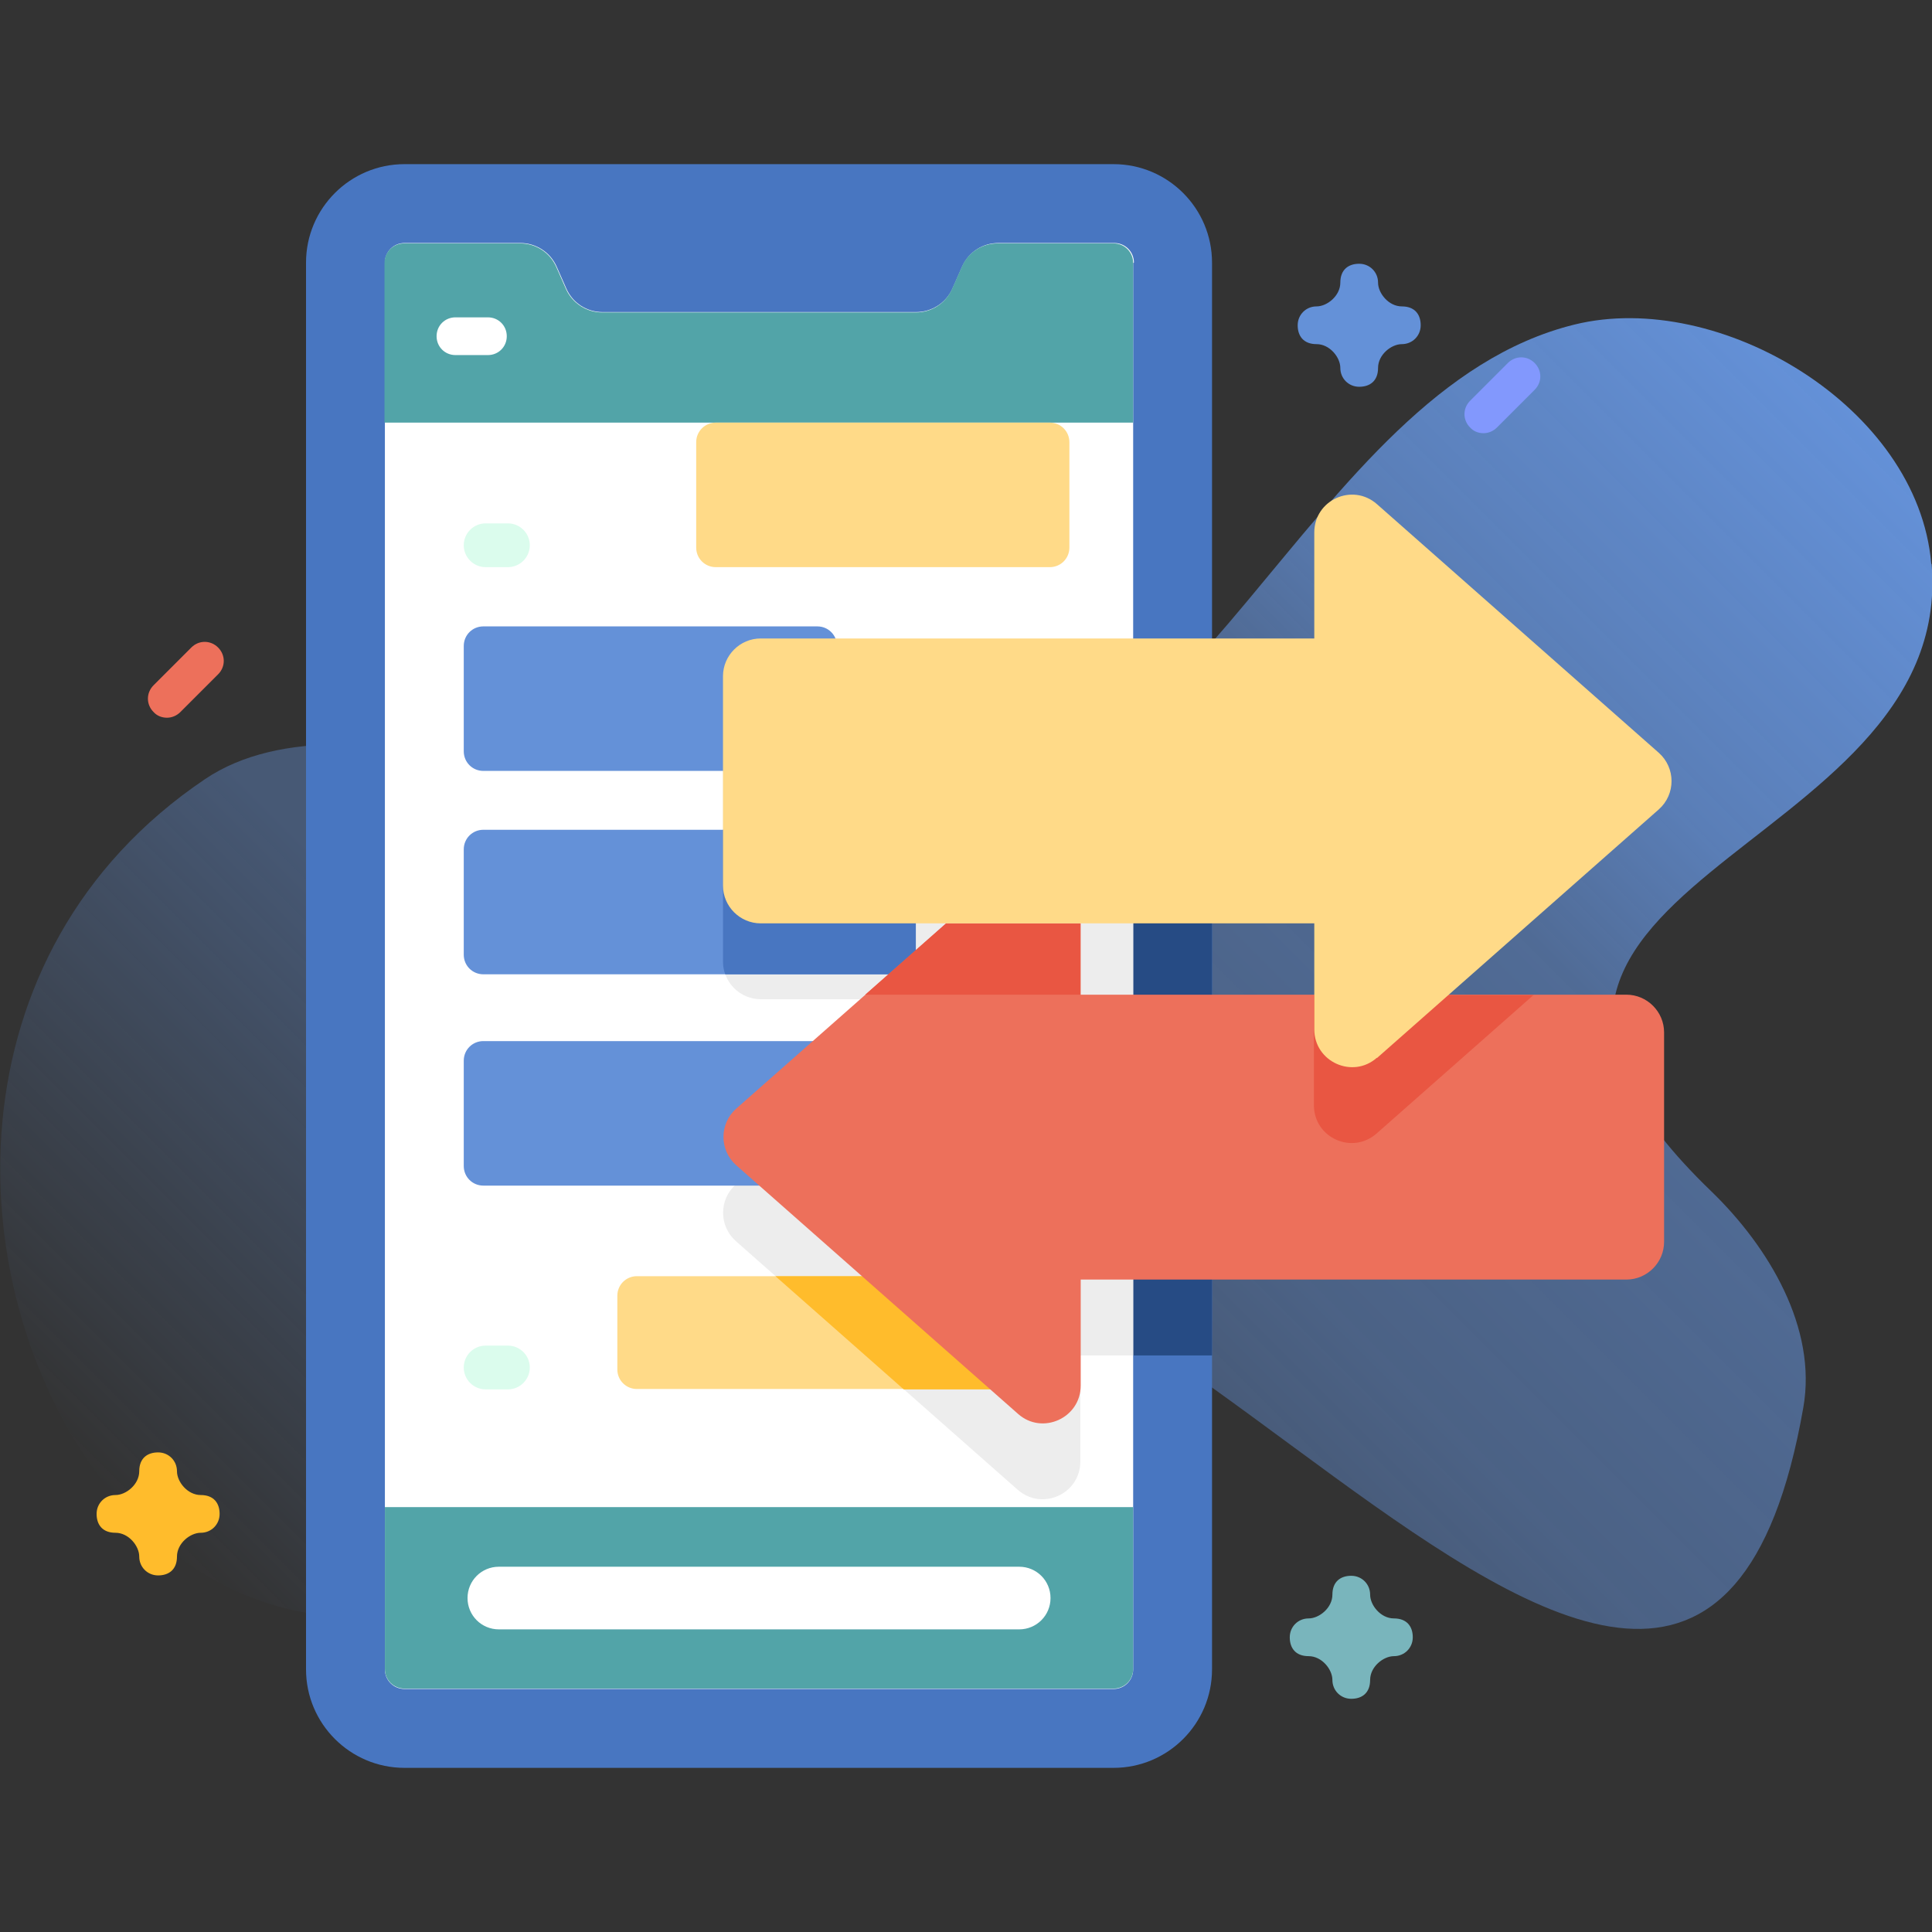 <?xml version="1.0" encoding="UTF-8"?>
<svg id="Capa_1" xmlns="http://www.w3.org/2000/svg" version="1.1" xmlns:xlink="http://www.w3.org/1999/xlink" viewBox="0 0 512 512">
  <rect x="0" y="0" width="512" height="512" fill="#333333" stroke="none"/>
  <!-- Generator: Adobe Illustrator 29.6.1, SVG Export Plug-In . SVG Version: 2.1.1 Build 9)  -->
  <defs>
    <style>
      .st0 {
        fill: #dbfced;
      }

      .st1 {
        fill: #fff;
      }

      .st2 {
        fill: #264b84;
      }

      .st3 {
        fill: #d1ddff;
      }

      .st4 {
        fill: #4876c1;
      }

      .st5 {
        fill: #e95642;
      }

      .st6 {
        fill: #6491d8;
      }

      .st7 {
        fill: #79b5bc;
      }

      .st8 {
        fill: #ed705b;
      }

      .st9 {
        fill: #8298fd;
      }

      .st10 {
        fill: #ffda88;
      }

      .st11 {
        fill: #ffbc2c;
      }

      .st12 {
        fill: #b6c4ff;
      }

      .st13 {
        fill: #ededed;
      }

      .st14 {
        fill: url(#linear-gradient);
      }

      .st15 {
        fill: #52a4a8;
      }
    </style>
    <linearGradient id="linear-gradient" x1="100.9" y1="44.4" x2="475.2" y2="418.7" gradientTransform="translate(0 512) scale(1 -1)" gradientUnits="userSpaceOnUse">
      <stop offset="0" stop-color="#6491d8" stop-opacity="0"/>
      <stop offset=".3" stop-color="#6491d8" stop-opacity=".4"/>
      <stop offset=".4" stop-color="#6491d8" stop-opacity=".4"/>
      <stop offset=".5" stop-color="#6491d8" stop-opacity=".5"/>
      <stop offset=".7" stop-color="#6491d8" stop-opacity=".6"/>
      <stop offset=".8" stop-color="#6491d8" stop-opacity=".8"/>
      <stop offset="1" stop-color="#6491d8"/>
    </linearGradient>
  </defs>
  <path class="st14" d="M511.8,149.4c-3.5-41.6-56.2-72.8-94.5-63.4-71.6,17.6-99.6,133.3-180.3,133.4-62.6,0-143-39.7-182.7-12.9-136,91.7,10.3,350.8,147.5,143.6,67.7-102.3,244.4,204.3,276.1,22.9,3.7-21-9.1-42.5-24.4-57.3-85.2-82.1,64.9-87.8,58.4-166.2h0Z"/>
  <path class="st4" d="M321.2,69.7v372.7c0,14.4-11.7,26.1-26.1,26.1H107.2c-14.4,0-26.1-11.7-26.1-26.1V69.6c0-14.4,11.7-26.1,26.1-26.1h187.9c14.4,0,26.1,11.7,26.1,26.1Z"/>
  <path class="st2" d="M321.2,264.8v-75.5h-119.6c-5.5,0-10,4.5-10,10v55.5c0,5.5,4.5,10,10,10h49.1l-22.7,20-33,29.1c-4.5,4-4.5,11,0,15l74.7,65.9c6.5,5.7,16.6,1.1,16.6-7.5v-28.1h34.9v-75.5h-34.9v-18.9h34.9Z"/>
  <path class="st1" d="M300.3,69.7v372.7c0,2.9-2.3,5.2-5.2,5.2H107.2c-2.9,0-5.2-2.3-5.2-5.2V69.6c0-2.9,2.3-5.2,5.2-5.2h30.7c4.1,0,7.9,2.4,9.6,6.2l2.6,5.9c1.7,3.8,5.4,6.2,9.6,6.2h83.1c4.1,0,7.9-2.4,9.6-6.2l2.6-5.9c1.7-3.8,5.4-6.2,9.6-6.2h30.7c2.9,0,5.2,2.3,5.2,5.2h0Z"/>
  <path class="st13" d="M300.3,264.8v-75.5h-98.7c-5.5,0-10,4.5-10,10v55.5c0,5.5,4.5,10,10,10h49.1l-22.7,20-33,29.1c-4.5,4-4.5,11,0,15l74.7,65.9c6.5,5.7,16.6,1.1,16.6-7.5v-28.1h14v-75.5h-14v-18.9h14Z"/>
  <path class="st10" d="M283.4,343.4v19.5c0,2.9-2.3,5.2-5.2,5.2h-109.4c-2.9,0-5.2-2.3-5.2-5.2v-19.5c0-2.9,2.3-5.2,5.2-5.2h109.4c2.9,0,5.2,2.3,5.2,5.2Z"/>
  <path class="st11" d="M278.2,338.2h-72.7l34,30h38.7c2.9,0,5.2-2.3,5.2-5.2v-19.5c0-2.9-2.3-5.2-5.2-5.2Z"/>
  <path class="st15" d="M300.3,112v-42.3c0-2.9-2.3-5.2-5.2-5.2h-30.7c-4.1,0-7.9,2.4-9.5,6.2l-2.6,5.9c-1.7,3.8-5.4,6.2-9.6,6.2h-83.1c-4.1,0-7.9-2.4-9.6-6.2l-2.6-5.9c-1.7-3.8-5.4-6.2-9.6-6.2h-30.7c-2.9,0-5.2,2.3-5.2,5.2v42.3h198.4Z"/>
  <path class="st1" d="M129.3,94.1h-8.6c-2.8,0-5-2.2-5-5s2.2-5,5-5h8.6c2.8,0,5,2.2,5,5s-2.2,5-5,5Z"/>
  <path class="st15" d="M300.3,399.4v42.9c0,2.9-2.3,5.2-5.2,5.2H107.2c-2.9,0-5.2-2.3-5.2-5.2v-42.9h198.4Z"/>
  <path class="st6" d="M216.6,204.3h-88.5c-2.9,0-5.2-2.3-5.2-5.2v-27.9c0-2.9,2.3-5.2,5.2-5.2h88.5c2.9,0,5.2,2.3,5.2,5.2v27.9c0,2.9-2.3,5.2-5.2,5.2Z"/>
  <path class="st6" d="M242.7,225.1v27.9c0,2.9-2.3,5.2-5.2,5.2h-109.4c-2.9,0-5.2-2.3-5.2-5.2v-27.9c0-2.9,2.3-5.2,5.2-5.2h109.4c2.9,0,5.2,2.3,5.2,5.2h0Z"/>
  <path class="st4" d="M242.7,253v-27.9c0-2.9-2.3-5.2-5.2-5.2h-45.9v34.9c0,1.2.2,2.4.6,3.4h45.3c2.9,0,5.2-2.3,5.2-5.2h0Z"/>
  <path class="st3" d="M277.6,258.2h-5.9c-3.2,0-5.8-2.6-5.8-5.8s2.6-5.8,5.8-5.8h5.9c3.2,0,5.8,2.6,5.8,5.8,0,3.2-2.6,5.8-5.8,5.8Z"/>
  <path class="st3" d="M277.6,314.2h-5.9c-3.2,0-5.8-2.6-5.8-5.8s2.6-5.8,5.8-5.8h5.9c3.2,0,5.8,2.6,5.8,5.8,0,3.2-2.6,5.8-5.8,5.8Z"/>
  <path class="st0" d="M134.6,368.2h-5.9c-3.2,0-5.8-2.6-5.8-5.8s2.6-5.8,5.8-5.8h5.9c3.2,0,5.8,2.6,5.8,5.8,0,3.2-2.6,5.8-5.8,5.8Z"/>
  <path class="st3" d="M277.6,204.3h-5.9c-3.2,0-5.8-2.6-5.8-5.8s2.6-5.8,5.8-5.8h5.9c3.2,0,5.8,2.6,5.8,5.8,0,3.2-2.6,5.8-5.8,5.8Z"/>
  <path class="st6" d="M221.8,281.1v27.9c0,2.9-2.3,5.2-5.2,5.2h-88.5c-2.9,0-5.2-2.3-5.2-5.2v-27.9c0-2.9,2.3-5.2,5.2-5.2h88.5c2.9,0,5.2,2.3,5.2,5.2h0Z"/>
  <path class="st10" d="M278.2,150.3h-88.5c-2.9,0-5.2-2.3-5.2-5.2v-27.9c0-2.9,2.3-5.2,5.2-5.2h88.5c2.9,0,5.2,2.3,5.2,5.2v27.9c0,2.9-2.3,5.2-5.2,5.2h0Z"/>
  <path class="st0" d="M134.6,150.3h-5.9c-3.2,0-5.8-2.6-5.8-5.8s2.6-5.8,5.8-5.8h5.9c3.2,0,5.8,2.6,5.8,5.8,0,3.2-2.6,5.8-5.8,5.8Z"/>
  <path class="st1" d="M270.1,431.8h-137.9c-4.6,0-8.3-3.7-8.3-8.3s3.7-8.3,8.3-8.3h137.9c4.6,0,8.3,3.7,8.3,8.3,0,4.6-3.7,8.3-8.3,8.3Z"/>
  <path class="st12" d="M283.4,308.5c0,1.3-.4,2.5-1.2,3.5h-15.1c-.7-1-1.2-2.2-1.2-3.5s.6-3,1.7-4.1c1-1,2.5-1.7,4.1-1.7h5.9c3.2,0,5.8,2.6,5.8,5.8Z"/>
  <path class="st8" d="M441,273.6v55.5c0,5.5-4.5,10-10,10h-144.6v28.1c0,8.6-10.2,13.2-16.6,7.5l-74.7-65.9c-4.5-4-4.5-11,0-15l33-29.1,22.7-20h35.6v18.9h144.6c5.5,0,10,4.5,10,10Z"/>
  <path class="st5" d="M286.3,244.7v18.9h-57l21.4-18.9h35.6Z"/>
  <path class="st5" d="M406.5,263.6l-41.7,36.8c-6.5,5.7-16.6,1.1-16.6-7.5v-29.2h58.3Z"/>
  <path class="st10" d="M364.9,280.4l74.7-65.9c4.5-4,4.5-11,0-15l-74.7-65.9c-6.5-5.7-16.6-1.1-16.6,7.5v28.1h-146.7c-5.5,0-10,4.5-10,10v55.5c0,5.5,4.5,10,10,10h146.7v28.1c0,8.6,10.2,13.2,16.6,7.5h0Z"/>
  <path class="st6" d="M360.2,102.5c-2.8,0-5-2.2-5-5s-2.8-6.3-6.3-6.3-5-2.2-5-5,2.2-5,5-5,6.3-2.8,6.3-6.3,2.2-5,5-5,5,2.2,5,5,2.8,6.3,6.3,6.3,5,2.2,5,5-2.2,5-5,5-6.3,2.8-6.3,6.3-2.2,5-5,5Z"/>
  <path class="st7" d="M358.1,450.2c-2.8,0-5-2.2-5-5s-2.8-6.3-6.3-6.3-5-2.2-5-5,2.2-5,5-5,6.3-2.8,6.3-6.3,2.2-5,5-5,5,2.2,5,5,2.8,6.3,6.3,6.3,5,2.2,5,5-2.2,5-5,5-6.3,2.8-6.3,6.3-2.2,5-5,5Z"/>
  <path class="st11" d="M41.9,417.5c-2.8,0-5-2.2-5-5s-2.8-6.3-6.3-6.3-5-2.2-5-5,2.2-5,5-5,6.3-2.8,6.3-6.3,2.2-5,5-5,5,2.2,5,5,2.8,6.3,6.3,6.3,5,2.2,5,5-2.2,5-5,5-6.3,2.8-6.3,6.3-2.2,5-5,5Z"/>
  <path class="st9" d="M393.1,114.8c-1.3,0-2.6-.5-3.5-1.5-2-2-2-5.1,0-7.1l10-10c2-2,5.1-2,7.1,0,2,2,2,5.1,0,7.1l-10,10c-1,1-2.3,1.5-3.5,1.5Z"/>
  <path class="st8" d="M44.2,190.2c-1.3,0-2.6-.5-3.5-1.5-2-2-2-5.1,0-7.1l10-10c2-2,5.1-2,7.1,0,2,2,2,5.1,0,7.1l-10,10c-1,1-2.3,1.5-3.5,1.5Z"/>
</svg>